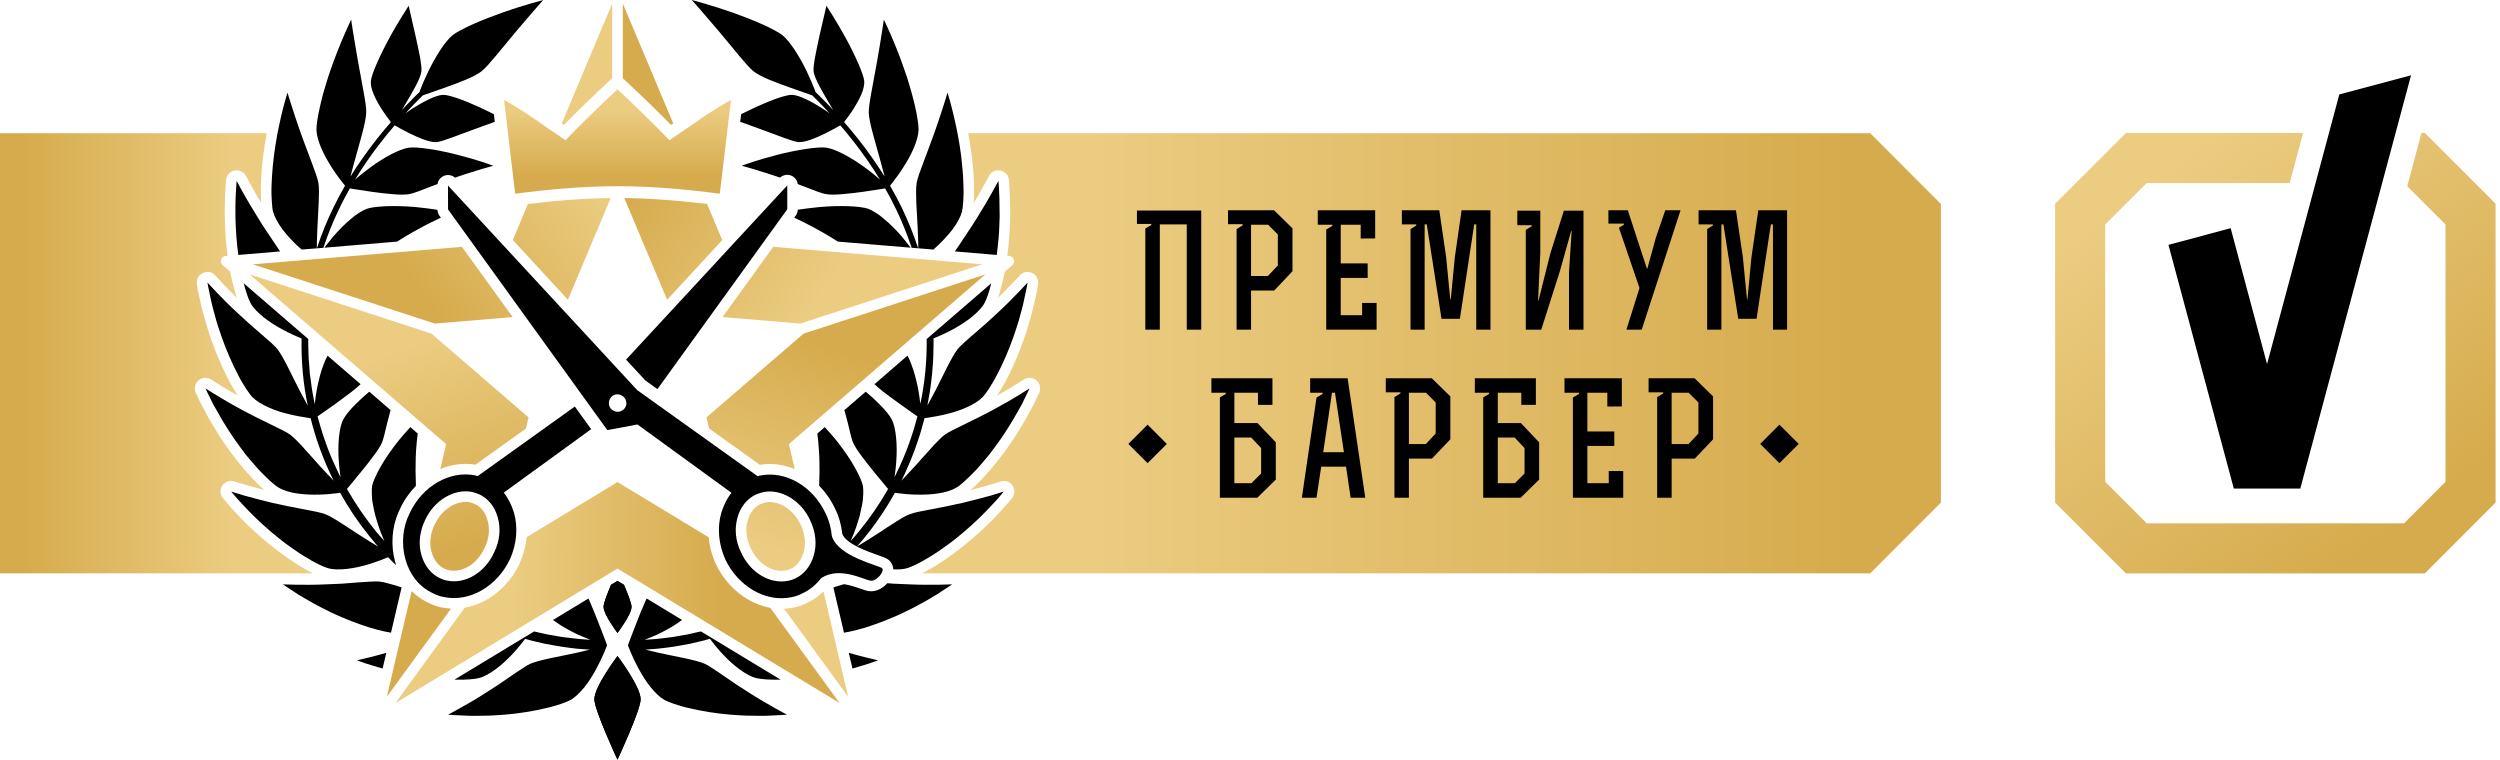 <?xml version="1.0" encoding="UTF-8"?>
<!DOCTYPE svg PUBLIC "-//W3C//DTD SVG 1.1//EN" "http://www.w3.org/Graphics/SVG/1.1/DTD/svg11.dtd">
<!-- Creator: CorelDRAW -->
<svg xmlns="http://www.w3.org/2000/svg" xml:space="preserve" width="283px" height="86px" version="1.1" style="shape-rendering:geometricPrecision; text-rendering:geometricPrecision; image-rendering:optimizeQuality; fill-rule:evenodd; clip-rule:evenodd"
viewBox="0 0 283 86"
 xmlns:xlink="http://www.w3.org/1999/xlink"
 xmlns:xodm="http://www.corel.com/coreldraw/odm/2003">
 <defs>
  <style type="text/css">
   <![CDATA[
    .fil1 {fill:black}
    .fil8 {fill:black;fill-rule:nonzero}
    .fil0 {fill:url(#id0)}
    .fil6 {fill:url(#id1)}
    .fil3 {fill:url(#id2)}
    .fil9 {fill:url(#id3)}
    .fil5 {fill:url(#id4)}
    .fil7 {fill:url(#id5)}
    .fil4 {fill:url(#id6)}
    .fil10 {fill:url(#id7)}
    .fil2 {fill:url(#id8)}
   ]]>
  </style>
  <linearGradient id="id0" gradientUnits="userSpaceOnUse" x1="272.14" y1="59.24" x2="243.01" y2="20.72">
   <stop offset="0" style="stop-opacity:1; stop-color:#D6AB4D"/>
   <stop offset="1" style="stop-opacity:1; stop-color:#EBCC81"/>
  </linearGradient>
  <linearGradient id="id1" gradientUnits="userSpaceOnUse" xlink:href="#id0" x1="81.68" y1="61.66" x2="58.04" y2="61.48">
  </linearGradient>
  <linearGradient id="id2" gradientUnits="userSpaceOnUse" xlink:href="#id0" x1="57.17" y1="60.27" x2="49.49" y2="38.13">
  </linearGradient>
  <linearGradient id="id3" gradientUnits="userSpaceOnUse" xlink:href="#id0" x1="80.52" y1="19.86" x2="80.52" y2="12.51">
  </linearGradient>
  <linearGradient id="id4" gradientUnits="userSpaceOnUse" xlink:href="#id0" x1="50.61" y1="36.96" x2="69.27" y2="22.83">
  </linearGradient>
  <linearGradient id="id5" gradientUnits="userSpaceOnUse" xlink:href="#id0" x1="70.7" y1="22.38" x2="90.56" y2="36.67">
  </linearGradient>
  <linearGradient id="id6" gradientUnits="userSpaceOnUse" xlink:href="#id0" x1="90.34" y1="38.13" x2="83.05" y2="60.59">
  </linearGradient>
  <linearGradient id="id7" gradientUnits="userSpaceOnUse" xlink:href="#id0" x1="2.71" y1="28.07" x2="26.26" y2="28.07">
  </linearGradient>
  <linearGradient id="id8" gradientUnits="userSpaceOnUse" xlink:href="#id0" x1="209.71" y1="45.54" x2="123.55" y2="45.54">
  </linearGradient>
 </defs>
 <g id="Слой_x0020_1">
  <g id="_1400464502752">
   <path class="fil0" d="M282.5 56.89l0 -33.83 -8.01 -8.01 -0.38 0 -1.61 6.03 4.33 4.33 0 29.13 -4.69 4.7 -29.13 0 -4.7 -4.7 0 -29.13 4.7 -4.69 16.18 0 1.52 -5.67 -20.05 0 -8.02 8.01 0 33.83 8.02 8.02c11.27,0 22.55,0 33.83,0l8.01 -8.02z"/>
   <g>
    <polygon class="fil1" points="252.51,25.83 260.4,55.28 252.86,55.28 245.47,27.72 "/>
    <polygon class="fil1" points="264.81,10.69 252.86,55.28 260.4,55.28 272.93,8.52 "/>
   </g>
   <g>
    <g>
     <g>
      <path class="fil1" d="M67.28 79.16c0,1.21 2.62,6.84 2.62,6.84 0,0 2.62,-5.63 2.62,-6.84 0,-1.44 -2.62,-4.9 -2.62,-4.9 0,0 -2.62,3.46 -2.62,4.9z"/>
      <path class="fil1" d="M71.49 68.69c0,-0.39 -0.44,-1.51 -0.86,-2.49l-0.73 -0.44 -0.73 0.44c-0.41,0.98 -0.85,2.1 -0.85,2.49 0,0.87 1.58,2.96 1.58,2.96 0,0 1.59,-2.09 1.59,-2.96z"/>
      <path class="fil1" d="M68.72 73.04c0,0 -0.46,-1.26 -1.03,-2.69 -0.28,-0.72 -0.59,-1.48 -0.89,-2.18 -0.07,-0.15 -0.13,-0.29 -0.19,-0.42l-4.01 2.43c0.14,0.11 0.28,0.21 0.44,0.31 0.7,0.51 1.56,0.95 2.4,1.36 0.49,0.21 0.96,0.41 1.4,0.58 -0.21,-0.02 -0.47,-0.04 -0.79,-0.06 -0.36,-0.03 -0.8,-0.05 -1.3,-0.13 -0.5,-0.06 -1.07,-0.11 -1.69,-0.23 -0.31,-0.05 -0.64,-0.11 -0.98,-0.17 -0.33,-0.06 -0.68,-0.15 -1.05,-0.23 -0.19,-0.04 -0.38,-0.08 -0.57,-0.13l-9.02 5.46c1.27,0.03 2.28,-0.06 2.76,-0.18 0.59,-0.14 1.27,-0.53 1.93,-1.02 0.66,-0.49 1.29,-1.07 1.85,-1.67 0.63,-0.67 1.14,-1.32 1.47,-1.75 0.02,0 0.05,0.01 0.07,0.02 0.2,0.05 0.39,0.11 0.59,0.16 0.19,0.05 0.38,0.09 0.57,0.14 0.38,0.08 0.74,0.17 1.09,0.25 0.35,0.06 0.69,0.12 1.01,0.18 0.65,0.13 1.24,0.2 1.76,0.27 0.26,0.03 0.51,0.07 0.74,0.09 0.23,0.01 0.44,0.03 0.63,0.05 0.34,0.02 0.62,0.05 0.85,0.06 -0.46,0.11 -0.98,0.23 -1.52,0.36 -1.9,0.42 -4.15,0.78 -5.22,1.24 -0.22,0.1 -0.52,0.28 -0.87,0.52 -0.36,0.22 -0.77,0.5 -1.22,0.81 -0.45,0.31 -0.95,0.66 -1.46,1 -0.51,0.33 -1.04,0.68 -1.57,1.01 -1.06,0.69 -2.09,1.27 -2.88,1.71 -0.39,0.22 -0.72,0.4 -0.94,0.52 -0.23,0.12 -0.36,0.19 -0.36,0.19 0,0 0.2,0.02 0.54,0.04 0.35,0.02 0.85,0.05 1.44,0.07 0.6,0.04 1.31,0.02 2.06,0.01 0.75,0 1.56,-0.06 2.38,-0.12 1.63,-0.13 3.28,-0.41 4.62,-0.73 0.67,-0.14 1.27,-0.34 1.75,-0.49 0.48,-0.17 0.85,-0.32 1.08,-0.44 0.53,-0.31 1.08,-0.85 1.59,-1.48 0.51,-0.63 0.96,-1.38 1.34,-2.08 0.76,-1.4 1.2,-2.64 1.2,-2.64zm-21.64 -18.04c-0.01,-0.28 -0.02,-0.59 -0.02,-0.93 -0.01,-0.24 -0.02,-0.48 -0.02,-0.74 0,-0.26 0,-0.52 0.01,-0.79 -0.01,-0.52 0.03,-1.07 0.05,-1.58 0.05,-0.68 0.11,-1.33 0.19,-1.88l-0.84 -0.73c-0.47,0.51 -1.03,1.14 -1.59,1.86 -0.66,0.85 -1.32,1.81 -1.81,2.68 -0.48,0.86 -0.82,1.63 -0.92,2.06 -0.04,0.26 -0.06,0.57 -0.04,0.93 0.01,0.36 0.03,0.78 0.12,1.2 0.07,0.42 0.17,0.87 0.29,1.33 0.12,0.45 0.27,0.9 0.42,1.34 0.14,0.45 0.33,0.85 0.48,1.24 0.04,0.09 0.08,0.18 0.12,0.26 -0.29,-0.32 -0.58,-0.64 -0.86,-0.97 -1.24,-1.52 -2.38,-3.17 -3.39,-4.93 0.06,-0.07 0.13,-0.15 0.2,-0.23 0.33,-0.41 0.8,-0.97 1.3,-1.58 0.5,-0.61 1.03,-1.26 1.47,-1.87 0.46,-0.61 0.85,-1.18 1.03,-1.64 0.14,-0.38 0.34,-1.19 0.55,-2.11 0.12,-0.46 0.26,-0.96 0.39,-1.48l0.01 -0.01 -2.42 -2.09c-0.55,0.46 -1.06,0.93 -1.52,1.39 -0.72,0.7 -1.21,1.35 -1.42,1.75 -0.5,0.93 -0.65,2.98 -0.5,4.83 0.04,0.46 0.07,0.92 0.14,1.33 0.02,0.13 0.03,0.25 0.05,0.37 -0.04,-0.08 -0.08,-0.16 -0.13,-0.25 -0.15,-0.29 -0.28,-0.6 -0.42,-0.9 -0.14,-0.3 -0.28,-0.6 -0.42,-0.91l-0.37 -0.92c-0.12,-0.32 -0.25,-0.62 -0.35,-0.94 -0.22,-0.63 -0.44,-1.26 -0.62,-1.91 -0.09,-0.33 -0.19,-0.65 -0.27,-0.97l-0.02 -0.08c0.09,-0.06 0.18,-0.12 0.28,-0.19 0.44,-0.31 1.03,-0.73 1.68,-1.18 0.31,-0.23 0.64,-0.47 0.96,-0.71 0.32,-0.23 0.65,-0.48 0.95,-0.71 0.38,-0.3 0.72,-0.58 1,-0.85l-3.74 -3.23c-0.16,0.3 -0.31,0.64 -0.45,1.01 -0.32,0.82 -0.55,1.76 -0.74,2.68 -0.11,0.63 -0.21,1.26 -0.26,1.8 -0.11,-0.5 -0.19,-1 -0.28,-1.49 -0.07,-0.33 -0.1,-0.66 -0.14,-0.99l-0.14 -1c-0.02,-0.33 -0.05,-0.66 -0.07,-0.99 -0.03,-0.33 -0.07,-0.67 -0.07,-1 -0.01,-0.33 -0.02,-0.66 -0.03,-0.99l-0.01 -0.5 0.01 -0.41 -7.31 -6.31c0.27,1.05 0.56,1.85 0.77,2.23 0.28,0.54 0.83,1.09 1.47,1.61 0.65,0.51 1.37,0.97 2.09,1.36 0.9,0.49 1.73,0.85 2.22,1.04 -0.05,2.53 0.17,5.1 0.7,7.61 -0.27,-0.48 -0.57,-1.06 -0.9,-1.67 -0.9,-1.73 -1.83,-3.82 -2.54,-4.73 -0.16,-0.2 -0.41,-0.44 -0.72,-0.73 -0.31,-0.28 -0.68,-0.6 -1.1,-0.96 -0.41,-0.36 -0.87,-0.75 -1.33,-1.16 -0.45,-0.41 -0.92,-0.83 -1.38,-1.26 -0.93,-0.85 -1.75,-1.7 -2.38,-2.35 -0.31,-0.33 -0.56,-0.6 -0.74,-0.79 -0.17,-0.18 -0.27,-0.29 -0.27,-0.29 0,0 0.03,0.19 0.1,0.53 0.07,0.34 0.17,0.83 0.29,1.41 0.12,0.59 0.31,1.26 0.51,1.99 0.19,0.72 0.45,1.49 0.72,2.26 0.54,1.53 1.21,3.06 1.86,4.28 0.3,0.61 0.63,1.14 0.91,1.57 0.28,0.42 0.52,0.74 0.69,0.93 0.44,0.44 1.1,0.84 1.85,1.17 0.37,0.17 0.76,0.32 1.16,0.45 0.41,0.13 0.82,0.24 1.21,0.33 0.78,0.19 1.51,0.31 2.04,0.39 0.12,0.02 0.24,0.03 0.34,0.05 0.58,2.31 1.39,4.57 2.42,6.68 0.06,0.14 0.13,0.27 0.2,0.4 -0.37,-0.38 -0.79,-0.82 -1.23,-1.3 -0.16,-0.18 -0.33,-0.37 -0.51,-0.55l-0.5 -0.57c-0.33,-0.38 -0.68,-0.74 -0.99,-1.1 -0.31,-0.36 -0.62,-0.7 -0.91,-0.98 -0.3,-0.29 -0.55,-0.54 -0.78,-0.71 -0.39,-0.29 -1.23,-0.68 -2.2,-1.16 -0.98,-0.48 -2.16,-1.05 -3.24,-1.64 -0.55,-0.3 -1.09,-0.59 -1.59,-0.88 -0.49,-0.28 -0.93,-0.55 -1.31,-0.78 -0.77,-0.47 -1.26,-0.78 -1.26,-0.78 0,0 0.33,0.71 0.87,1.78 0.29,0.52 0.63,1.13 1.01,1.78 0.38,0.65 0.83,1.33 1.28,2.01 0.46,0.68 0.97,1.34 1.44,1.97 0.51,0.62 1.01,1.19 1.47,1.7 0.96,1 1.76,1.73 2.22,1.99 0.53,0.32 1.27,0.54 2.07,0.66 0.82,0.12 1.7,0.15 2.5,0.13 0.4,-0.01 0.78,-0.03 1.13,-0.06 0.36,-0.03 0.68,-0.07 0.94,-0.1 0.11,-0.02 0.22,-0.03 0.31,-0.05 0.99,1.78 2.12,3.44 3.36,4.97 0.31,0.39 0.63,0.76 0.95,1.12 -0.08,-0.05 -0.16,-0.09 -0.24,-0.14 -0.36,-0.23 -0.78,-0.46 -1.19,-0.73 -0.4,-0.27 -0.83,-0.54 -1.26,-0.81 -0.42,-0.28 -0.84,-0.56 -1.24,-0.81 -0.42,-0.26 -0.78,-0.51 -1.14,-0.71 -0.35,-0.21 -0.67,-0.37 -0.94,-0.47 -0.46,-0.18 -1.33,-0.35 -2.42,-0.55 -1.07,-0.2 -2.34,-0.45 -3.57,-0.73 -1.2,-0.29 -2.37,-0.6 -3.23,-0.84 -0.85,-0.26 -1.41,-0.44 -1.41,-0.44 0,0 0.13,0.15 0.35,0.42 0.11,0.13 0.25,0.29 0.41,0.47 0.16,0.18 0.35,0.38 0.55,0.6 0.81,0.88 1.95,2.01 3.2,3.07 0.63,0.53 1.26,1.05 1.91,1.51 0.32,0.24 0.64,0.46 0.95,0.67 0.3,0.22 0.62,0.41 0.91,0.59 1.16,0.73 2.16,1.2 2.65,1.34 0.58,0.18 1.37,0.18 2.18,0.09 0.82,-0.09 1.66,-0.28 2.44,-0.52 0.92,-0.28 1.71,-0.59 2.21,-0.8 0.3,0.31 0.6,0.61 0.91,0.9 -0.04,-0.13 -0.08,-0.27 -0.12,-0.41 -0.5,-1.85 -0.36,-3.92 0.42,-5.67 0.04,-0.07 0.08,-0.17 0.15,-0.29l-0.01 0c0.46,-0.99 1.08,-1.87 1.8,-2.61zm-2.13 -27.65l0.45 -0.28c0.22,-0.14 0.46,-0.28 0.69,-0.42 0.24,-0.13 0.47,-0.27 0.71,-0.41 0.24,-0.13 0.48,-0.27 0.72,-0.4 0.87,-0.48 1.73,-0.89 2.39,-1.2l-0.17 -0.23c-0.13,-0.19 -0.21,-0.41 -0.22,-0.66 -0.7,-0.11 -1.55,-0.22 -2.46,-0.31 -0.56,-0.05 -1.11,-0.08 -1.67,-0.1 -0.55,-0.01 -1.1,-0.02 -1.6,0 -0.99,0.04 -1.83,0.14 -2.25,0.29 -0.25,0.09 -0.53,0.24 -0.84,0.43 -0.15,0.1 -0.31,0.21 -0.48,0.32 -0.16,0.13 -0.32,0.26 -0.49,0.4 -0.68,0.55 -1.35,1.25 -1.97,1.95 -0.3,0.36 -0.58,0.71 -0.84,1.04 -0.07,0.09 -0.14,0.18 -0.2,0.27l8.23 -0.69zm-8.34 0.7c0.48,-1.47 1.05,-2.87 1.68,-4.19 0.41,-0.88 0.86,-1.72 1.31,-2.53 0.13,0.02 0.27,0.05 0.44,0.07 0.53,0.08 1.25,0.19 2.03,0.31 0.78,0.11 1.62,0.21 2.37,0.27 0.77,0.07 1.46,0.08 1.96,-0.02 0.21,-0.04 0.51,-0.14 0.88,-0.27 0.38,-0.13 0.79,-0.31 1.28,-0.49 0.31,-0.11 0.63,-0.24 0.97,-0.37 0.04,-0.26 0.16,-0.51 0.37,-0.7 0.46,-0.42 1.15,-0.42 1.61,-0.02l0.2 -0.07c0.27,-0.09 0.53,-0.18 0.79,-0.27 0.26,-0.08 0.52,-0.16 0.76,-0.24 0.48,-0.16 0.94,-0.29 1.32,-0.41 0.38,-0.11 0.69,-0.2 0.92,-0.26 0.22,-0.07 0.34,-0.1 0.34,-0.1 0,0 -0.47,-0.17 -1.21,-0.42 -0.74,-0.24 -1.75,-0.54 -2.85,-0.82 -1.07,-0.27 -2.24,-0.52 -3.23,-0.66 -1,-0.15 -1.85,-0.21 -2.29,-0.14 -1.06,0.15 -2.89,1.15 -4.39,2.27 -0.64,0.46 -1.22,0.94 -1.68,1.34 0.44,-0.72 0.89,-1.41 1.34,-2.07 1.06,-1.54 2.14,-2.89 3.15,-4.07 0.36,0.21 0.97,0.55 1.65,0.89 0.54,0.26 1.12,0.53 1.66,0.72 0.55,0.19 1.05,0.32 1.43,0.29 0.63,-0.06 2.5,-0.81 4.22,-1.44 0.85,-0.32 1.69,-0.61 2.3,-0.83l0.07 -0.02 -0.1 -0.87c-0.51,-0.25 -1.15,-0.57 -1.83,-0.88 -1.53,-0.7 -3.27,-1.34 -3.94,-1.31 -0.39,0.01 -0.97,0.2 -1.58,0.5 -0.63,0.29 -1.31,0.69 -1.94,1.09 -0.25,0.16 -0.48,0.33 -0.71,0.49 0.17,-0.19 0.35,-0.38 0.51,-0.56 0.5,-0.5 0.94,-0.98 1.36,-1.38 0.03,-0.03 0.05,-0.05 0.08,-0.08 0.1,-0.03 0.2,-0.07 0.31,-0.11 0.55,-0.2 1.31,-0.45 2.11,-0.74 1.6,-0.57 3.41,-1.23 4.24,-1.89 0.18,-0.14 0.41,-0.37 0.69,-0.67 0.27,-0.31 0.58,-0.68 0.93,-1.08 0.69,-0.83 1.5,-1.81 2.28,-2.75 0.4,-0.46 0.79,-0.92 1.14,-1.34 0.37,-0.43 0.7,-0.81 0.99,-1.14 0.57,-0.66 0.94,-1.08 0.94,-1.08 0,0 -0.54,0.15 -1.38,0.39 -0.43,0.13 -0.92,0.28 -1.46,0.44 -0.53,0.18 -1.12,0.37 -1.71,0.57 -1.18,0.42 -2.42,0.9 -3.45,1.36 -0.51,0.23 -0.98,0.46 -1.36,0.67 -0.38,0.2 -0.68,0.38 -0.87,0.53 -0.89,0.71 -1.97,2.47 -2.74,4.05 -0.39,0.8 -0.71,1.54 -0.92,2.09 -0.04,0.12 -0.08,0.22 -0.11,0.32 -0.03,0.02 -0.05,0.04 -0.08,0.07 -0.42,0.4 -0.87,0.87 -1.37,1.38 -0.18,0.18 -0.36,0.38 -0.54,0.58 0.14,-0.24 0.29,-0.5 0.45,-0.77 0.77,-1.3 1.63,-2.77 1.75,-3.57 0.09,-0.69 -0.32,-2.52 -0.7,-4.22 -0.39,-1.7 -0.74,-3.24 -0.74,-3.24 0,0 -0.28,0.43 -0.7,1.11 -0.42,0.68 -0.98,1.59 -1.5,2.57 -1.07,1.96 -2.03,4.13 -2.08,4.85 -0.04,0.43 0.09,0.95 0.32,1.49 0.22,0.54 0.54,1.11 0.87,1.62 0.41,0.65 0.83,1.21 1.08,1.53 -1.02,1.17 -2.11,2.52 -3.19,4.06 -0.47,0.67 -0.94,1.37 -1.39,2.11 0.15,-0.59 0.34,-1.33 0.57,-2.12 0.51,-1.87 1.18,-4.01 1.22,-5.15 0.01,-0.49 -0.12,-1.36 -0.32,-2.42 -0.2,-1.07 -0.42,-2.31 -0.64,-3.5 -0.21,-1.19 -0.4,-2.34 -0.54,-3.19 -0.12,-0.85 -0.21,-1.39 -0.21,-1.39 0,0 -0.07,0.16 -0.21,0.44 -0.13,0.28 -0.31,0.69 -0.53,1.19 -0.22,0.5 -0.47,1.08 -0.72,1.73 -0.13,0.32 -0.26,0.66 -0.39,1 -0.13,0.34 -0.26,0.71 -0.39,1.07 -0.12,0.36 -0.25,0.71 -0.37,1.08 -0.11,0.37 -0.22,0.73 -0.33,1.09 -0.23,0.71 -0.4,1.43 -0.55,2.07 -0.16,0.63 -0.26,1.23 -0.34,1.71 -0.07,0.48 -0.11,0.87 -0.1,1.13 0.03,0.6 0.24,1.33 0.56,2.07 0.33,0.75 0.76,1.51 1.19,2.18 0.43,0.68 0.88,1.27 1.21,1.69 0.11,0.14 0.2,0.25 0.28,0.35 -0.46,0.79 -0.91,1.62 -1.33,2.5 -0.7,1.43 -1.33,2.97 -1.86,4.59l0.74 -0.06zm-0.75 0.06c0,-0.22 0,-0.45 0.01,-0.7 0.02,-0.43 0.03,-0.9 0.05,-1.39 0.05,-0.98 0.1,-2.03 0.15,-2.98 0.02,-0.23 0.02,-0.47 0.02,-0.69 0.01,-0.22 0.02,-0.43 0.02,-0.63 0,-0.41 -0.02,-0.76 -0.07,-1.05 -0.09,-0.48 -0.39,-1.31 -0.78,-2.34 -0.19,-0.51 -0.4,-1.06 -0.61,-1.63 -0.21,-0.56 -0.44,-1.16 -0.64,-1.74 -0.4,-1.15 -0.79,-2.28 -1.04,-3.11 -0.26,-0.84 -0.43,-1.37 -0.43,-1.37 0,0 -0.05,0.17 -0.14,0.49 -0.09,0.31 -0.22,0.75 -0.36,1.31 -0.28,1.1 -0.62,2.6 -0.86,4.17 -0.06,0.39 -0.11,0.78 -0.17,1.18 -0.05,0.39 -0.09,0.79 -0.13,1.18 -0.03,0.39 -0.07,0.76 -0.09,1.13 -0.02,0.37 -0.04,0.73 -0.05,1.07 -0.01,0.34 -0.02,0.65 -0.01,0.96 0.01,0.3 0.02,0.58 0.04,0.83 0.03,0.51 0.07,0.9 0.14,1.15 0.16,0.6 0.53,1.27 1.01,1.93 0.47,0.65 1.09,1.3 1.66,1.86 0.2,0.18 0.39,0.35 0.57,0.51l1.71 -0.14zm-4.15 0.35c-0.16,-0.25 -0.34,-0.51 -0.53,-0.79 -0.31,-0.46 -0.64,-0.95 -0.98,-1.46 -0.17,-0.26 -0.34,-0.52 -0.52,-0.79 -0.16,-0.26 -0.33,-0.52 -0.49,-0.79 -0.66,-1.05 -1.27,-2.09 -1.7,-2.86 -0.42,-0.79 -0.7,-1.29 -0.7,-1.29 0,0 -0.01,0.19 -0.04,0.53 -0.02,0.34 -0.06,0.83 -0.08,1.42 -0.01,0.59 -0.03,1.29 -0.02,2.03 0.02,0.76 0.04,1.56 0.11,2.37 0.05,0.68 0.13,1.36 0.22,2.03l4.73 -0.4zm13.75 38.04l-0.2 -0.07c-0.45,-0.15 -0.89,-0.28 -1.29,-0.38 -0.38,-0.11 -0.73,-0.19 -1.02,-0.22 -0.24,-0.02 -0.59,-0.02 -1.02,0.01 -0.43,0.02 -0.91,0.05 -1.46,0.09 -0.55,0.04 -1.15,0.09 -1.76,0.14 -0.61,0.03 -1.24,0.06 -1.87,0.08 -1.25,0.06 -2.44,0.05 -3.34,0.04 -0.45,-0.01 -0.82,-0.02 -1.08,-0.03 -0.25,-0.01 -0.4,-0.01 -0.4,-0.01 0,0 0.16,0.11 0.45,0.3 0.29,0.2 0.7,0.47 1.2,0.79 1.02,0.63 2.41,1.42 3.88,2.12 0.37,0.18 0.75,0.34 1.12,0.5 0.38,0.16 0.75,0.32 1.12,0.46 0.74,0.29 1.47,0.53 2.12,0.74 0.66,0.2 1.26,0.34 1.76,0.45 0.21,0.05 0.41,0.08 0.59,0.11l1.2 -5.12zm-1.73 7.4c-0.71,0.2 -1.37,0.38 -1.9,0.51 -0.87,0.21 -1.43,0.34 -1.43,0.34 0,0 0.18,0.06 0.51,0.18 0.16,0.06 0.36,0.12 0.58,0.2 0.23,0.08 0.49,0.16 0.78,0.24 0.32,0.1 0.67,0.2 1.04,0.31l0.42 -1.78z"/>
      <path class="fil1" d="M115.29 44.75c-0.38,0.23 -0.82,0.5 -1.32,0.78 -0.5,0.29 -1.04,0.58 -1.58,0.88 -1.09,0.59 -2.27,1.16 -3.25,1.64 -0.96,0.48 -1.8,0.87 -2.19,1.16 -0.24,0.17 -0.49,0.42 -0.78,0.71 -0.29,0.28 -0.6,0.62 -0.91,0.98 -0.31,0.36 -0.67,0.72 -1,1.1l-0.5 0.57c-0.17,0.18 -0.34,0.37 -0.51,0.55 -0.43,0.48 -0.86,0.92 -1.22,1.3 0.04,-0.09 0.09,-0.18 0.14,-0.27 0.16,-0.3 0.29,-0.62 0.43,-0.93 0.14,-0.31 0.28,-0.62 0.41,-0.93 0.13,-0.32 0.25,-0.64 0.38,-0.96 0.12,-0.32 0.25,-0.63 0.35,-0.96 0.22,-0.65 0.45,-1.3 0.62,-1.96 0.09,-0.33 0.19,-0.66 0.28,-1l0.01 -0.08c0.1,-0.01 0.22,-0.02 0.34,-0.04 0.53,-0.08 1.25,-0.2 2.04,-0.39 0.39,-0.09 0.8,-0.2 1.2,-0.33 0.41,-0.13 0.8,-0.28 1.17,-0.45 0.75,-0.33 1.41,-0.73 1.84,-1.17 0.18,-0.19 0.42,-0.51 0.7,-0.93 0.27,-0.43 0.6,-0.96 0.91,-1.57 0.65,-1.22 1.32,-2.75 1.86,-4.28 0.26,-0.77 0.53,-1.54 0.72,-2.26 0.2,-0.73 0.39,-1.4 0.5,-1.99 0.13,-0.58 0.23,-1.07 0.3,-1.41 0.07,-0.34 0.09,-0.53 0.09,-0.53 0,0 -0.09,0.11 -0.26,0.29 -0.18,0.19 -0.43,0.46 -0.75,0.79 -0.62,0.65 -1.45,1.5 -2.38,2.35 -0.45,0.43 -0.92,0.85 -1.37,1.26 -0.46,0.41 -0.93,0.8 -1.34,1.16 -0.41,0.36 -0.79,0.68 -1.09,0.96 -0.31,0.29 -0.57,0.53 -0.72,0.73 -0.71,0.91 -1.65,3 -2.54,4.73 -0.33,0.6 -0.63,1.17 -0.89,1.65 0.1,-0.5 0.18,-1.01 0.27,-1.51 0.06,-0.34 0.09,-0.68 0.14,-1.02 0.04,-0.34 0.08,-0.68 0.12,-1.02 0.03,-0.34 0.05,-0.68 0.08,-1.02 0.02,-0.34 0.06,-0.67 0.06,-1.02 0.01,-0.33 0.01,-0.67 0.02,-1.01l0.01 -0.51 -0.01 -0.48c0.49,-0.2 1.32,-0.55 2.22,-1.04 0.72,-0.39 1.44,-0.85 2.08,-1.36 0.64,-0.52 1.19,-1.07 1.48,-1.61 0.21,-0.38 0.5,-1.18 0.76,-2.23l-7.31 6.31c0.03,2.44 -0.2,4.92 -0.72,7.34 -0.06,-0.53 -0.15,-1.15 -0.26,-1.77 -0.2,-0.92 -0.42,-1.86 -0.75,-2.68 -0.13,-0.37 -0.28,-0.71 -0.44,-1.01l-3.74 3.23c0.27,0.27 0.61,0.55 0.99,0.85 0.3,0.23 0.63,0.48 0.95,0.71 0.33,0.24 0.66,0.48 0.97,0.71 0.64,0.45 1.24,0.87 1.67,1.18 0.11,0.07 0.19,0.13 0.28,0.19 -0.58,2.25 -1.38,4.45 -2.41,6.51 -0.06,0.13 -0.13,0.25 -0.19,0.38 0.02,-0.12 0.04,-0.25 0.06,-0.38 0.07,-0.41 0.1,-0.87 0.14,-1.33 0.15,-1.85 -0.01,-3.9 -0.51,-4.83 -0.2,-0.4 -0.7,-1.05 -1.42,-1.75 -0.45,-0.46 -0.97,-0.93 -1.52,-1.39l-2.41 2.08 0 0.02c0.14,0.52 0.27,1.02 0.39,1.48 0.21,0.92 0.41,1.73 0.55,2.11 0.19,0.46 0.58,1.03 1.03,1.64 0.45,0.61 0.98,1.26 1.47,1.87 0.51,0.61 0.97,1.17 1.31,1.58 0.07,0.08 0.13,0.16 0.19,0.23 -0.97,1.72 -2.09,3.33 -3.3,4.81 -0.31,0.38 -0.62,0.74 -0.94,1.09 0.04,-0.08 0.07,-0.17 0.11,-0.26 0.16,-0.39 0.34,-0.79 0.49,-1.24 0.15,-0.44 0.29,-0.89 0.42,-1.34 0.11,-0.46 0.21,-0.91 0.29,-1.33 0.08,-0.42 0.1,-0.84 0.12,-1.2 0.01,-0.36 0,-0.67 -0.05,-0.93 -0.1,-0.43 -0.43,-1.2 -0.92,-2.06 -0.49,-0.87 -1.14,-1.83 -1.8,-2.68 -0.56,-0.72 -1.12,-1.35 -1.59,-1.86l-0.84 0.73c0.07,0.55 0.14,1.2 0.18,1.88 0.03,0.51 0.07,1.06 0.06,1.58 0,0.27 0.01,0.53 0.01,0.79 0,0.26 -0.02,0.5 -0.02,0.74 -0.01,0.33 -0.02,0.64 -0.02,0.92 0.73,0.74 1.35,1.63 1.82,2.64l0 0c0.22,0.44 0.39,0.9 0.52,1.36 0.13,0.48 0.22,0.96 0.27,1.43 0.2,0.56 0.88,1.04 1.66,1.45 0.29,-0.33 0.58,-0.66 0.86,-1.01 1.27,-1.55 2.43,-3.26 3.44,-5.08 0.1,0.02 0.2,0.03 0.31,0.05 0.27,0.03 0.59,0.07 0.94,0.1 0.35,0.03 0.73,0.05 1.13,0.06 0.8,0.02 1.69,-0.01 2.5,-0.13 0.81,-0.12 1.54,-0.34 2.08,-0.66 0.46,-0.26 1.25,-0.99 2.22,-1.99 0.46,-0.51 0.95,-1.08 1.46,-1.7 0.48,-0.63 0.99,-1.29 1.45,-1.97 0.45,-0.68 0.9,-1.36 1.28,-2.01 0.38,-0.65 0.72,-1.26 1.01,-1.78 0.53,-1.07 0.86,-1.78 0.86,-1.78 0,0 -0.49,0.31 -1.25,0.78zm-2.46 -15.89c0.09,-0.67 0.16,-1.35 0.22,-2.03 0.07,-0.81 0.08,-1.61 0.11,-2.37 0,-0.74 -0.01,-1.44 -0.03,-2.03 -0.01,-0.59 -0.06,-1.08 -0.07,-1.42 -0.03,-0.34 -0.04,-0.53 -0.04,-0.53 0,0 -0.28,0.5 -0.71,1.29 -0.42,0.77 -1.04,1.81 -1.69,2.86 -0.17,0.27 -0.34,0.53 -0.5,0.79 -0.17,0.27 -0.34,0.53 -0.52,0.79 -0.34,0.51 -0.66,1 -0.97,1.46 -0.19,0.28 -0.37,0.54 -0.54,0.79l4.74 0.4zm-7.17 -0.61c0.18,-0.16 0.37,-0.33 0.56,-0.51 0.58,-0.56 1.19,-1.21 1.67,-1.86 0.48,-0.66 0.85,-1.33 1.01,-1.93 0.06,-0.25 0.1,-0.64 0.14,-1.15 0.01,-0.25 0.03,-0.53 0.03,-0.83 0.01,-0.31 0,-0.62 -0.01,-0.96 -0.01,-0.34 -0.02,-0.7 -0.04,-1.07 -0.02,-0.37 -0.06,-0.74 -0.1,-1.13 -0.03,-0.39 -0.07,-0.79 -0.12,-1.18 -0.06,-0.4 -0.12,-0.79 -0.17,-1.18 -0.25,-1.57 -0.59,-3.07 -0.87,-4.17 -0.13,-0.56 -0.27,-1 -0.36,-1.31 -0.08,-0.32 -0.14,-0.49 -0.14,-0.49 0,0 -0.16,0.53 -0.42,1.37 -0.26,0.83 -0.64,1.96 -1.04,3.11 -0.21,0.58 -0.43,1.18 -0.64,1.74 -0.22,0.57 -0.42,1.12 -0.61,1.63 -0.4,1.03 -0.69,1.86 -0.78,2.34 -0.05,0.29 -0.07,0.64 -0.07,1.05 0,0.2 0,0.41 0.01,0.63 0.01,0.22 0.01,0.46 0.02,0.69 0.05,0.95 0.11,2 0.16,2.98 0.01,0.49 0.03,0.96 0.05,1.39 0,0.25 0.01,0.48 0.01,0.7l1.71 0.14zm-1.72 -0.14c-0.53,-1.6 -1.15,-3.12 -1.83,-4.54 -0.43,-0.89 -0.89,-1.74 -1.36,-2.55 0.08,-0.1 0.17,-0.21 0.28,-0.35 0.33,-0.42 0.77,-1.01 1.2,-1.69 0.44,-0.67 0.87,-1.43 1.19,-2.18 0.32,-0.74 0.54,-1.47 0.56,-2.07 0.01,-0.26 -0.02,-0.65 -0.1,-1.13 -0.07,-0.48 -0.17,-1.08 -0.33,-1.71 -0.16,-0.64 -0.33,-1.36 -0.55,-2.07 -0.11,-0.36 -0.22,-0.72 -0.33,-1.09 -0.12,-0.37 -0.25,-0.72 -0.38,-1.08 -0.12,-0.36 -0.25,-0.73 -0.38,-1.07 -0.13,-0.34 -0.27,-0.68 -0.39,-1 -0.25,-0.65 -0.51,-1.23 -0.72,-1.73 -0.22,-0.5 -0.4,-0.91 -0.54,-1.19 -0.13,-0.28 -0.21,-0.44 -0.21,-0.44 0,0 -0.08,0.54 -0.21,1.39 -0.13,0.85 -0.32,2 -0.53,3.19 -0.22,1.19 -0.45,2.43 -0.64,3.5 -0.2,1.06 -0.33,1.93 -0.33,2.42 0.04,1.14 0.72,3.28 1.23,5.15 0.22,0.79 0.42,1.53 0.57,2.12 -0.45,-0.72 -0.91,-1.41 -1.37,-2.07 -1.08,-1.56 -2.19,-2.92 -3.22,-4.1 0.25,-0.32 0.68,-0.88 1.09,-1.53 0.32,-0.51 0.64,-1.08 0.87,-1.62 0.22,-0.54 0.36,-1.06 0.32,-1.49 -0.05,-0.72 -1.01,-2.89 -2.08,-4.85 -0.53,-0.98 -1.08,-1.89 -1.5,-2.57 -0.43,-0.68 -0.7,-1.11 -0.7,-1.11 0,0 -0.36,1.54 -0.75,3.24 -0.37,1.7 -0.78,3.53 -0.7,4.22 0.12,0.8 0.99,2.27 1.76,3.57 0.15,0.27 0.3,0.53 0.45,0.77 -0.18,-0.19 -0.36,-0.38 -0.53,-0.57 -0.5,-0.5 -0.95,-0.98 -1.38,-1.38 -0.03,-0.03 -0.05,-0.06 -0.08,-0.08 -0.03,-0.1 -0.08,-0.2 -0.12,-0.32 -0.21,-0.55 -0.53,-1.29 -0.91,-2.09 -0.77,-1.58 -1.85,-3.34 -2.75,-4.05 -0.18,-0.15 -0.49,-0.33 -0.87,-0.53 -0.38,-0.21 -0.84,-0.44 -1.36,-0.67 -1.02,-0.46 -2.26,-0.94 -3.44,-1.36 -0.6,-0.2 -1.18,-0.39 -1.72,-0.57 -0.53,-0.16 -1.03,-0.31 -1.45,-0.44 -0.84,-0.24 -1.39,-0.39 -1.39,-0.39 0,0 0.37,0.42 0.95,1.08 0.28,0.33 0.62,0.71 0.98,1.14 0.36,0.42 0.75,0.88 1.15,1.34 0.77,0.94 1.59,1.92 2.28,2.75 0.34,0.4 0.66,0.77 0.93,1.08 0.27,0.3 0.51,0.53 0.68,0.67 0.83,0.66 2.64,1.32 4.25,1.89 0.8,0.29 1.56,0.54 2.1,0.74 0.12,0.04 0.22,0.08 0.31,0.11 0.03,0.02 0.05,0.05 0.08,0.07 0.42,0.4 0.86,0.88 1.35,1.38 0.18,0.18 0.35,0.37 0.53,0.57 -0.23,-0.16 -0.47,-0.33 -0.72,-0.49 -0.63,-0.4 -1.3,-0.8 -1.93,-1.09 -0.62,-0.3 -1.19,-0.49 -1.58,-0.5 -0.67,-0.03 -2.41,0.61 -3.94,1.31 -0.69,0.31 -1.33,0.63 -1.83,0.88l-0.11 0.87 0.08 0.02c0.61,0.22 1.44,0.51 2.3,0.83 1.72,0.63 3.58,1.38 4.22,1.44 0.37,0.03 0.88,-0.1 1.42,-0.29 0.54,-0.19 1.13,-0.46 1.66,-0.72 0.69,-0.34 1.3,-0.68 1.65,-0.89 1,1.17 2.08,2.51 3.13,4.04 0.46,0.66 0.91,1.36 1.36,2.1 -0.45,-0.4 -1.03,-0.88 -1.67,-1.34 -1.51,-1.12 -3.34,-2.12 -4.39,-2.27 -0.44,-0.07 -1.3,-0.01 -2.29,0.14 -0.99,0.14 -2.17,0.39 -3.24,0.66 -1.09,0.28 -2.1,0.58 -2.84,0.82 -0.75,0.25 -1.22,0.42 -1.22,0.42 0,0 0.13,0.03 0.35,0.1 0.22,0.06 0.53,0.15 0.91,0.26 0.38,0.12 0.84,0.25 1.32,0.41 0.25,0.08 0.5,0.16 0.76,0.24 0.27,0.09 0.53,0.18 0.8,0.27l0.2 0.07c0.46,-0.42 1.17,-0.43 1.63,0 0.22,0.2 0.34,0.46 0.37,0.73 0.33,0.13 0.64,0.25 0.95,0.36 0.49,0.18 0.9,0.36 1.28,0.49 0.37,0.13 0.67,0.23 0.88,0.27 0.49,0.1 1.18,0.09 1.95,0.02 0.76,-0.06 1.59,-0.16 2.38,-0.27 0.78,-0.12 1.5,-0.23 2.02,-0.31 0.17,-0.02 0.32,-0.05 0.44,-0.07 0.45,0.79 0.88,1.61 1.29,2.47 0.64,1.33 1.21,2.76 1.71,4.25l0.74 0.06zm-0.85 -0.07c-0.07,-0.09 -0.14,-0.18 -0.21,-0.27 -0.25,-0.33 -0.54,-0.68 -0.83,-1.04 -0.62,-0.7 -1.3,-1.4 -1.98,-1.95 -0.16,-0.14 -0.32,-0.27 -0.49,-0.4 -0.16,-0.11 -0.32,-0.22 -0.48,-0.32 -0.31,-0.19 -0.59,-0.34 -0.83,-0.43 -0.42,-0.15 -1.27,-0.25 -2.26,-0.29 -0.49,-0.02 -1.05,-0.01 -1.6,0 -0.56,0.02 -1.11,0.05 -1.66,0.1 -0.91,0.09 -1.74,0.2 -2.44,0.3 -0.01,0.25 -0.09,0.47 -0.22,0.65l-0.18 0.25c0.66,0.31 1.51,0.73 2.38,1.2 0.24,0.13 0.48,0.27 0.72,0.4 0.24,0.14 0.47,0.28 0.7,0.41 0.24,0.14 0.48,0.28 0.69,0.42 0.16,0.09 0.31,0.19 0.45,0.28l8.24 0.69zm-23.74 43.44l-0.48 0.1c-0.36,0.09 -0.71,0.17 -1.05,0.24 -0.34,0.06 -0.67,0.12 -0.98,0.17 -0.63,0.13 -1.2,0.18 -1.71,0.25 -0.25,0.02 -0.49,0.06 -0.71,0.08 -0.22,0.02 -0.43,0.03 -0.62,0.05 -0.33,0.02 -0.61,0.04 -0.83,0.06 0.43,-0.17 0.91,-0.37 1.4,-0.58 0.83,-0.41 1.69,-0.85 2.4,-1.36 0.15,-0.1 0.3,-0.2 0.44,-0.31l-4.01 -2.43c-0.07,0.13 -0.13,0.27 -0.19,0.42 -0.31,0.7 -0.62,1.46 -0.9,2.18 -0.56,1.43 -1.03,2.69 -1.03,2.69 0,0 0.44,1.24 1.2,2.64 0.38,0.7 0.84,1.45 1.35,2.08 0.5,0.63 1.05,1.17 1.59,1.48 0.22,0.12 0.59,0.27 1.08,0.44 0.48,0.15 1.07,0.35 1.74,0.49 1.34,0.32 3,0.6 4.63,0.73 0.81,0.06 1.63,0.12 2.38,0.12 0.75,0.01 1.46,0.03 2.05,-0.01 0.6,-0.02 1.09,-0.05 1.44,-0.07 0.35,-0.02 0.54,-0.04 0.54,-0.04 0,0 -0.13,-0.07 -0.35,-0.19 -0.23,-0.12 -0.55,-0.3 -0.95,-0.52 -0.78,-0.44 -1.81,-1.02 -2.88,-1.71 -0.52,-0.33 -1.06,-0.68 -1.57,-1.01 -0.51,-0.34 -1.01,-0.69 -1.46,-1 -0.45,-0.31 -0.86,-0.59 -1.21,-0.81 -0.36,-0.24 -0.65,-0.42 -0.88,-0.52 -1.07,-0.46 -3.32,-0.82 -5.21,-1.24 -0.55,-0.13 -1.06,-0.25 -1.52,-0.36 0.21,-0.01 0.47,-0.03 0.79,-0.06 0.38,-0.03 0.83,-0.06 1.35,-0.13 0.52,-0.08 1.1,-0.13 1.74,-0.26 0.32,-0.06 0.65,-0.12 1,-0.18 0.35,-0.07 0.71,-0.16 1.09,-0.25 0.43,-0.09 0.88,-0.21 1.34,-0.35 0.33,0.44 0.84,1.09 1.47,1.76 0.55,0.6 1.19,1.18 1.85,1.67 0.66,0.49 1.33,0.88 1.93,1.02 0.47,0.12 1.48,0.21 2.76,0.18l-9.02 -5.46zm17.15 4.2c0.37,-0.11 0.72,-0.21 1.03,-0.31 0.29,-0.08 0.56,-0.16 0.78,-0.24 0.23,-0.08 0.43,-0.14 0.59,-0.2 0.33,-0.12 0.51,-0.18 0.51,-0.18 0,0 -0.57,-0.13 -1.43,-0.34 -0.54,-0.13 -1.2,-0.31 -1.9,-0.51l0.42 1.78zm-0.96 -4.06c0.18,-0.03 0.38,-0.06 0.6,-0.11 0.49,-0.11 1.1,-0.25 1.76,-0.45 0.65,-0.21 1.38,-0.45 2.12,-0.74 0.36,-0.14 0.74,-0.3 1.11,-0.46 0.38,-0.16 0.76,-0.32 1.12,-0.5 1.48,-0.7 2.87,-1.49 3.88,-2.12 0.5,-0.32 0.91,-0.59 1.21,-0.79 0.28,-0.19 0.45,-0.3 0.45,-0.3 0,0 -0.15,0 -0.41,0.01 -0.25,0.01 -0.62,0.02 -1.08,0.03 -0.89,0.01 -2.08,0.02 -3.34,-0.04 -0.62,-0.02 -1.25,-0.05 -1.86,-0.08l-0.65 -0.05c-0.04,0.04 -0.09,0.09 -0.13,0.13 -0.5,0.5 -1.2,0.86 -1.92,0.77l-0.01 0c-0.29,-0.03 -0.61,-0.15 -1.01,-0.29 -0.49,-0.17 -1.15,-0.4 -1.84,-0.5 -0.31,0.09 -0.65,0.19 -0.99,0.3 -0.07,0.03 -0.14,0.05 -0.21,0.07l1.2 5.12zm5.58 -7.17c0.59,0.03 1.15,0 1.59,-0.14 0.49,-0.14 1.49,-0.61 2.65,-1.34 0.29,-0.18 0.6,-0.37 0.91,-0.59 0.31,-0.21 0.62,-0.43 0.95,-0.67 0.65,-0.46 1.28,-0.98 1.91,-1.51 1.25,-1.06 2.39,-2.19 3.19,-3.07 0.21,-0.22 0.4,-0.42 0.56,-0.6 0.16,-0.18 0.29,-0.34 0.4,-0.47 0.23,-0.27 0.35,-0.42 0.35,-0.42 0,0 -0.55,0.18 -1.4,0.44 -0.86,0.24 -2.04,0.55 -3.24,0.84 -1.22,0.28 -2.49,0.53 -3.56,0.73 -1.09,0.2 -1.97,0.37 -2.42,0.55 -0.28,0.1 -0.6,0.26 -0.95,0.47 -0.35,0.2 -0.72,0.45 -1.13,0.71 -0.41,0.25 -0.83,0.53 -1.24,0.81 -0.44,0.27 -0.86,0.54 -1.27,0.81 -0.4,0.27 -0.82,0.5 -1.18,0.73 -0.08,0.04 -0.16,0.09 -0.24,0.14 0.84,0.43 1.8,0.77 2.43,0.99 0.44,0.15 0.79,0.27 1.05,0.44 0.05,0.03 0.1,0.07 0.15,0.11 0.03,0.03 0.07,0.06 0.09,0.09 0.26,0.28 0.39,0.6 0.4,0.95z"/>
     </g>
     <path class="fil1" d="M67.28 79.16c0,1.21 2.62,6.84 2.62,6.84 0,0 2.62,-5.63 2.62,-6.84 0,-1.44 -2.62,-4.9 -2.62,-4.9 0,0 -2.62,3.46 -2.62,4.9z"/>
     <path class="fil1" d="M71.49 68.69c0,-0.39 -0.44,-1.51 -0.86,-2.49l-0.73 -0.44 -0.73 0.44c-0.41,0.98 -0.85,2.1 -0.85,2.49 0,0.87 1.58,2.96 1.58,2.96 0,0 1.59,-2.09 1.59,-2.96z"/>
    </g>
    <path class="fil2" d="M219.71 56.89l0 -33.8 -8 -8.01 -102.1 0c0.14,0.8 0.26,1.58 0.37,2.38 0.1,0.8 0.19,1.6 0.24,2.41 0.03,0.86 0.07,1.73 0.04,2.59 -0.01,0.17 -0.02,0.34 -0.03,0.51 0.35,-0.58 0.7,-1.17 1.03,-1.78 0.32,-0.59 0.56,-1.02 0.66,-1.2 0.18,-0.42 0.61,-0.71 1.1,-0.71 0.66,0 1.2,0.53 1.2,1.2 0.07,0.97 0.12,1.92 0.13,2.9 0.01,0.53 0.01,1.05 -0.01,1.58 -0.02,0.67 -0.05,1.36 -0.1,1.97 -0.05,0.68 -0.12,1.36 -0.21,2.03l0.21 0.02c0.33,0.02 0.58,0.31 0.55,0.64 -0.01,0.18 -0.1,0.33 -0.23,0.43l-0.82 0.71c-0.18,0.9 -0.4,1.84 -0.68,2.71l-0.08 0.24c0.57,-0.56 1.13,-1.13 1.69,-1.72 0.28,-0.28 0.54,-0.56 0.81,-0.86 0.28,-0.29 0.71,-0.42 1.14,-0.31 0.64,0.16 1.03,0.81 0.87,1.45 0,0.33 -0.33,1.65 -0.38,1.91 -0.14,0.68 -0.34,1.36 -0.52,2.03 -0.4,1.51 -1.04,3.23 -1.66,4.67 -0.44,1.01 -0.95,2.07 -1.52,3.03 -0.17,0.29 -0.35,0.58 -0.54,0.87 0.34,-0.19 0.68,-0.38 1.01,-0.58 0.66,-0.39 1.33,-0.8 1.97,-1.21 0.33,-0.23 0.77,-0.3 1.17,-0.12 0.61,0.26 0.89,0.97 0.62,1.58 -0.41,0.94 -0.91,1.88 -1.41,2.78 -0.79,1.4 -1.63,2.72 -2.6,4.03 -0.51,0.69 -0.94,1.23 -1.5,1.89 -0.72,0.84 -1.41,1.57 -2.25,2.32l0.55 -0.14c0.93,-0.25 1.82,-0.51 2.74,-0.79 0.43,-0.19 0.96,-0.1 1.31,0.25 0.47,0.47 0.47,1.23 0,1.7 -0.9,1.09 -1.87,2.12 -2.89,3.1 -0.85,0.82 -1.74,1.58 -2.66,2.32 -0.49,0.4 -0.99,0.75 -1.5,1.12 -0.96,0.68 -1.92,1.3 -2.98,1.84l-0.07 0.03 107.33 0 8 -8.01z"/>
    <path class="fil3" d="M45.71 70.68l-1.92 8.2 7.27 -9.98c-0.36,-0.02 -0.72,-0.07 -1.08,-0.14 -0.24,-0.05 -0.49,-0.11 -0.71,-0.19 -0.23,-0.08 -0.48,-0.19 -0.72,-0.31l0 0.01c-0.07,-0.03 -0.16,-0.08 -0.29,-0.15 -0.63,-0.32 -1.19,-0.73 -1.66,-1.21l-0.89 3.77zm13.83 -22.17l0.29 -1.26 -10.98 -9.48 -20.59 -6.71c7.41,6.41 14.83,12.81 22.24,19.21l-0.66 2.83c1.26,-0.53 2.63,-0.72 3.98,-0.5l5.72 -4.09zm-5.75 8.56c-0.09,-0.04 -0.2,-0.08 -0.32,-0.12 -0.12,-0.04 -0.23,-0.07 -0.31,-0.1 -0.7,-0.12 -1.46,0.06 -2.14,0.47 -0.75,0.45 -1.41,1.17 -1.82,2.07l-0.01 0.01c-0.25,0.53 -0.41,1.08 -0.46,1.62 -0.05,0.51 -0.01,1.02 0.13,1.49 0.14,0.47 0.34,0.87 0.6,1.19 0.24,0.3 0.54,0.53 0.86,0.68l0.02 0c0.08,0.04 0.17,0.08 0.26,0.11 0.07,0.02 0.14,0.04 0.18,0.05l0.07 0.01c0.72,0.15 1.5,-0.02 2.19,-0.43 0.75,-0.45 1.4,-1.18 1.81,-2.09l0.02 -0.04c0.25,-0.51 0.4,-1.04 0.46,-1.57 0.05,-0.52 0,-1.04 -0.14,-1.53l-0.01 -0.02c-0.12,-0.43 -0.31,-0.82 -0.56,-1.13 -0.23,-0.29 -0.52,-0.52 -0.83,-0.67z"/>
    <path class="fil4" d="M105.17 36.57l6.38 -5.51 -20.59 6.71 -10.99 9.48 0.29 1.25 5.76 4.12c1.33,-0.23 2.69,-0.04 3.95,0.49l-0.67 -2.84 15.87 -13.7zm-16.41 32.34l7.25 9.97 -2.79 -11.93c-0.17,0.16 -0.34,0.31 -0.52,0.46 -0.43,0.35 -0.9,0.64 -1.42,0.87l0 0c-0.24,0.12 -0.48,0.23 -0.72,0.31 -0.22,0.07 -0.46,0.14 -0.71,0.18 -0.36,0.08 -0.73,0.13 -1.09,0.14zm-2.4 -11.94c-0.12,0.04 -0.22,0.08 -0.31,0.11 -0.32,0.16 -0.61,0.39 -0.84,0.68 -0.25,0.31 -0.44,0.69 -0.56,1.12l-0.01 0.03c-0.14,0.49 -0.19,1.01 -0.13,1.53 0.05,0.52 0.2,1.06 0.45,1.56l0.02 0.05c0.41,0.91 1.06,1.63 1.81,2.08 0.69,0.42 1.47,0.59 2.19,0.43l0.08 -0.01c0.03,0 0.09,-0.02 0.17,-0.05l0 0c0.09,-0.03 0.18,-0.06 0.26,-0.1l0.02 -0.01c0.33,-0.14 0.62,-0.38 0.86,-0.67 0.26,-0.32 0.46,-0.73 0.6,-1.19 0.14,-0.48 0.18,-0.98 0.13,-1.49 -0.05,-0.54 -0.21,-1.09 -0.46,-1.63l0 0c-0.42,-0.91 -1.08,-1.63 -1.83,-2.08 -0.68,-0.4 -1.43,-0.58 -2.14,-0.46 -0.08,0.02 -0.19,0.06 -0.31,0.1z"/>
    <path class="fil5" d="M28.62 29.92l20.6 6.71 8.81 -0.74 -5.74 -7.95 -23.67 1.98zm35.67 4.01l4.84 -11.51c-1.66,0.02 -3.31,0.1 -4.95,0.23 -1.5,0.11 -2.97,0.27 -4.42,0.44l-1.71 4.08 6.24 6.76zm5.01 -25.08l0 -8.45 -5.71 13.58 0.24 0.16c0.64,-0.65 1.4,-1.4 2.17,-2.16 1.08,-1.05 2.17,-2.09 3,-2.85l0.3 -0.28z"/>
    <path class="fil6" d="M87.84 75.22l7.2 4.36 -7.84 -10.77c-0.85,-0.16 -1.68,-0.47 -2.46,-0.91 -1.52,-0.87 -2.84,-2.26 -3.69,-4l-0.03 -0.07c-0.44,-0.97 -0.71,-1.99 -0.8,-3.01l-10.32 -6.25 -10.28 6.23c-0.1,1.02 -0.37,2.04 -0.81,3.01l-0.03 0.08c-0.85,1.74 -2.17,3.13 -3.69,4 -0.78,0.44 -1.62,0.75 -2.48,0.9l-7.84 10.79c8.37,-5.07 16.75,-10.15 25.13,-15.22l17.94 10.86z"/>
    <path class="fil7" d="M81.74 27.13l-1.7 -4.04c-1.45,-0.17 -2.92,-0.33 -4.42,-0.44 -1.64,-0.13 -3.29,-0.21 -4.95,-0.23l4.48 10.64 0 0 0.37 0.87 6.24 -6.75 -0.02 -0.05zm0.05 8.76l8.8 0.74 20.59 -6.71 -23.65 -1.98 -5.74 7.95zm-5.58 -21.92l-5.71 -13.57 0 8.46 0.3 0.27c0.83,0.77 1.92,1.81 2.99,2.85 0.77,0.76 1.53,1.51 2.17,2.16l0.25 -0.17z"/>
    <path class="fil8" d="M68.75 48.69l3.41 -0.64 10.65 7.74c-0.52,0.62 -0.89,1.4 -1.16,2.26 -0.49,1.7 -0.3,3.59 0.46,5.29 1.47,3.06 4.59,4.88 7.49,4.26 0.4,-0.06 0.82,-0.23 1.19,-0.41 0.86,-0.39 1.58,-0.99 2.16,-1.74 2.07,-1.39 4.85,0.19 5.59,0.28 0.69,0.12 1.64,-1.09 1.31,-1.41 -0.27,-0.29 -5.02,-1.31 -5.69,-3.65 -0.08,-0.85 -0.29,-1.74 -0.7,-2.54 -1.43,-3.09 -4.55,-4.9 -7.46,-4.29 -0.07,0.01 -0.15,0.03 -0.22,0.08l-13.65 -9.76 -21.42 -23.16 0.01 2.71 18.03 24.98zm-1.83 -0.11l-9.9 7.19c0.52,0.63 0.89,1.4 1.16,2.26 0.49,1.71 0.3,3.6 -0.46,5.29 -1.47,3.07 -4.58,4.88 -7.49,4.26 -0.4,-0.06 -0.82,-0.22 -1.19,-0.41 -3.32,-1.5 -4.24,-5.98 -2.67,-9.06 1.43,-3.09 4.55,-4.89 7.46,-4.29 0.07,0.02 0.15,0.04 0.22,0.09l11.02 -7.89 1.85 2.56zm3.95 -7.87l18.25 -19.72 0 2.7 -14.7 20.36 -1.36 -0.98 -2.19 -2.36zm-16.61 15.25c-0.27,-0.1 -0.54,-0.2 -0.8,-0.27 -2.06,-0.41 -4.32,0.95 -5.35,3.2 -0.62,1.31 -0.77,2.71 -0.4,3.96 0.36,1.22 1.11,2.16 2.13,2.62 0.24,0.11 0.5,0.21 0.75,0.25 2.07,0.45 4.34,-0.92 5.35,-3.2 0.64,-1.28 0.77,-2.7 0.4,-3.96 -0.32,-1.19 -1.09,-2.14 -2.08,-2.6zm31.31 0.02c0.27,-0.1 0.54,-0.2 0.81,-0.27 2.05,-0.42 4.31,0.95 5.34,3.2 0.62,1.31 0.77,2.71 0.4,3.96 -0.36,1.22 -1.1,2.16 -2.12,2.62 -0.25,0.11 -0.51,0.21 -0.76,0.25 -2.07,0.44 -4.34,-0.93 -5.35,-3.21 -0.64,-1.27 -0.77,-2.7 -0.4,-3.96 0.32,-1.19 1.09,-2.13 2.08,-2.59zm-15.87 -11.33c0.54,-0.09 1.08,0.26 1.18,0.77 0.14,0.52 -0.21,1.05 -0.77,1.18 -0.54,0.09 -1.07,-0.25 -1.17,-0.77 -0.1,-0.54 0.25,-1.08 0.76,-1.18z"/>
    <path class="fil9" d="M81.48 21.93c0.17,-1.48 0.36,-3.04 0.57,-4.78 0.21,-1.74 0.43,-3.65 0.7,-5.83 -2.63,1.43 -4.47,2.9 -6.97,4.55 -1.44,-1.51 -4.15,-4.16 -5.88,-5.76 -1.72,1.58 -4.45,4.26 -5.89,5.76 -2.49,-1.64 -4.34,-3.12 -6.95,-4.55 0.26,2.18 0.48,4.09 0.69,5.83 0.21,1.74 0.4,3.3 0.57,4.78 3.82,-0.5 7.69,-0.85 11.58,-0.85 3.89,0 7.76,0.35 11.58,0.85z"/>
    <g>
     <path class="fil8" d="M130.32 25.35l0 0.12 -0.67 0.4 0 11.45 1.64 0 0 -11.92 3.05 0 0 11.92 1.64 0 0 -13.49 -7.28 0 0 1.52 1.62 0zm11.3 5.89l0 -5.8 1.93 0 1.1 1.1 0 3.51 -1.12 1.19 -1.91 0zm2.6 -7.44l-5.21 0 0 1.58 1.66 0 0 0.13 -0.69 0.42 0 11.39 1.64 0 0 -4.43 2.62 0 2.07 -2.19 0 -4.85 -2.09 -2.05zm7.55 6.02l0 -4.38 2.26 0 0 1.56 1.64 -0.01 0 -3.19 -6.5 0 0 1.64 1.65 0 0 0.13 -0.69 0.41 0 11.34 5.7 0 0 -3.03 -1.64 0 0 1.39 -2.42 0 0 -4.22 3.05 0 0 -1.64 -3.05 0zm15.34 7.5l1.61 0 0 -13.52 -3.27 0 -0.77 5.36 -0.45 4.72 -0.06 0 -0.47 -4.79 -0.77 -5.29 -4.24 0 0 1.6 1.63 0 0 0.13 -0.65 0.4 0 11.39 1.6 0 0 -11.92 0.24 0 1.67 10.69 2.08 0 1.62 -10.69 0.23 0 0 11.92zm6.28 -11.83l0 0.13 -0.67 0.4 0 11.3 1.75 0 2.11 -6.63 1.28 -4.55 0.05 0 -0.3 4.69 0 6.49 1.64 0 0 -13.47 -2.22 0 -1.53 4.83 -1.34 5.34 -0.05 0 0.25 -5.43 0 -4.74 -2.6 0 0 1.64 1.63 0zm13.05 4.94l-1.16 -3.53 -1.01 -3.1 -2.2 0 0 1.51 1.75 0 0 0.13 -0.56 0.34 2.33 6.82 -1.48 4.72 1.73 0 4.4 -13.52 -1.73 0 -1.06 3.08 -0.98 3.55 -0.03 0zm14.26 6.89l1.6 0 0 -13.52 -3.26 0 -0.78 5.36 -0.45 4.72 -0.05 0 -0.47 -4.79 -0.78 -5.29 -4.23 0 0 1.6 1.62 0 0 0.13 -0.65 0.4 0 11.39 1.61 0 0 -11.92 0.23 0 1.68 10.69 2.07 0 1.62 -10.69 0.24 0 0 11.92zm-59.06 12.21l1.12 1.19 0 2.88 -1.1 1.1 -1.93 0 0 -5.17 1.91 0zm-2.88 -5.07l0 0.13 -0.67 0.39 0 11.36 4.24 0 2.09 -2.05 0 -4.22 -2.07 -2.18 -2.62 0 0 -3.43 2.67 0 0 1.37 1.64 0 0 -3.01 -6.91 0 0 1.64 1.63 0zm13.37 6.73l-2.34 0 0.99 -6.73 0.34 0 1.01 6.73zm-3.82 -6.73l1.41 0 0 0.13 -0.69 0.41 -1.66 11.34 1.66 0 0.53 -3.51 2.81 0 0.52 3.51 1.66 0 -2 -13.52 -4.24 0 0 1.64zm11.18 5.81l0 -5.81 1.93 0 1.1 1.1 0 3.51 -1.12 1.2 -1.91 0zm2.59 -7.45l-5.21 0 0 1.59 1.66 0 0 0.12 -0.68 0.42 0 11.39 1.64 0 0 -4.43 2.61 0 2.08 -2.18 0 -4.86 -2.1 -2.05zm9.38 6.71l1.12 1.19 0 2.88 -1.1 1.1 -1.93 0 0 -5.17 1.91 0zm-2.89 -5.07l0 0.13 -0.67 0.39 0 11.36 4.24 0 2.09 -2.05 0 -4.22 -2.07 -2.18 -2.61 0 0 -3.43 2.66 0 0 1.37 1.65 0 0 -3.01 -6.91 0 0 1.64 1.62 0zm11.12 4.38l0 -4.38 2.26 0 0 1.56 1.64 -0.01 0 -3.19 -6.49 0 0 1.64 1.64 0 0 0.13 -0.69 0.41 0 11.34 5.7 0 0 -3.02 -1.64 0 0 1.38 -2.42 0 0 -4.22 3.05 0 0 -1.64 -3.05 0zm9.54 1.43l0 -5.81 1.93 0 1.1 1.1 0 3.51 -1.12 1.2 -1.91 0zm2.6 -7.45l-5.21 0 0 1.59 1.66 0 0 0.12 -0.69 0.42 0 11.39 1.64 0 0 -4.43 2.62 0 2.07 -2.18 0 -4.86 -2.09 -2.05z"/>
     <rect class="fil1" transform="matrix(0.08 0.08 -0.08 0.08 201.434 48.073)" width="27.23" height="27.23"/>
     <rect class="fil1" transform="matrix(0.08 0.08 -0.08 0.08 129.907 48.073)" width="27.23" height="27.23"/>
    </g>
    <path class="fil10" d="M-0.5 15.08l30.69 0c-0.15,0.8 -0.27,1.58 -0.37,2.38 -0.11,0.8 -0.2,1.6 -0.24,2.41 -0.04,0.86 -0.08,1.73 -0.04,2.59 0.01,0.17 0.02,0.34 0.03,0.51 -0.35,-0.58 -0.71,-1.17 -1.04,-1.78 -0.32,-0.59 -0.56,-1.02 -0.65,-1.2 -0.19,-0.42 -0.61,-0.71 -1.1,-0.71 -0.67,0 -1.2,0.53 -1.2,1.2 -0.08,0.97 -0.12,1.92 -0.13,2.9 -0.01,0.53 -0.01,1.05 0.01,1.58 0.02,0.67 0.04,1.36 0.09,1.97 0.06,0.68 0.13,1.36 0.22,2.03l-0.22 0.02c-0.33,0.02 -0.57,0.31 -0.55,0.64 0.02,0.18 0.11,0.33 0.24,0.43l0.82 0.71c0.17,0.9 0.4,1.84 0.68,2.71l0.07 0.24c-0.57,-0.56 -1.13,-1.13 -1.69,-1.72 -0.27,-0.28 -0.53,-0.56 -0.8,-0.86 -0.29,-0.29 -0.72,-0.42 -1.14,-0.31 -0.64,0.16 -1.03,0.81 -0.87,1.45 0,0.33 0.32,1.65 0.38,1.91 0.13,0.68 0.34,1.36 0.52,2.03 0.4,1.51 1.03,3.23 1.66,4.67 0.44,1.01 0.94,2.07 1.51,3.03 0.17,0.29 0.36,0.58 0.54,0.87 -0.34,-0.19 -0.67,-0.38 -1.01,-0.58 -0.66,-0.39 -1.32,-0.8 -1.97,-1.21 -0.33,-0.23 -0.77,-0.3 -1.17,-0.12 -0.6,0.26 -0.88,0.97 -0.62,1.58 0.42,0.94 0.91,1.88 1.42,2.78 0.79,1.4 1.62,2.72 2.59,4.03 0.51,0.69 0.95,1.23 1.5,1.89 0.73,0.84 1.42,1.57 2.26,2.32l-0.55 -0.15c-0.94,-0.24 -1.82,-0.5 -2.74,-0.78 -0.44,-0.19 -0.96,-0.1 -1.32,0.25 -0.47,0.47 -0.47,1.23 0,1.7 0.91,1.09 1.87,2.12 2.89,3.1 0.86,0.82 1.74,1.58 2.66,2.32 0.5,0.4 0.99,0.75 1.5,1.12 0.97,0.68 1.93,1.3 2.99,1.84l0.06 0.03 -35.91 0 0 -49.82z"/>
   </g>
  </g>
 </g>
</svg>

